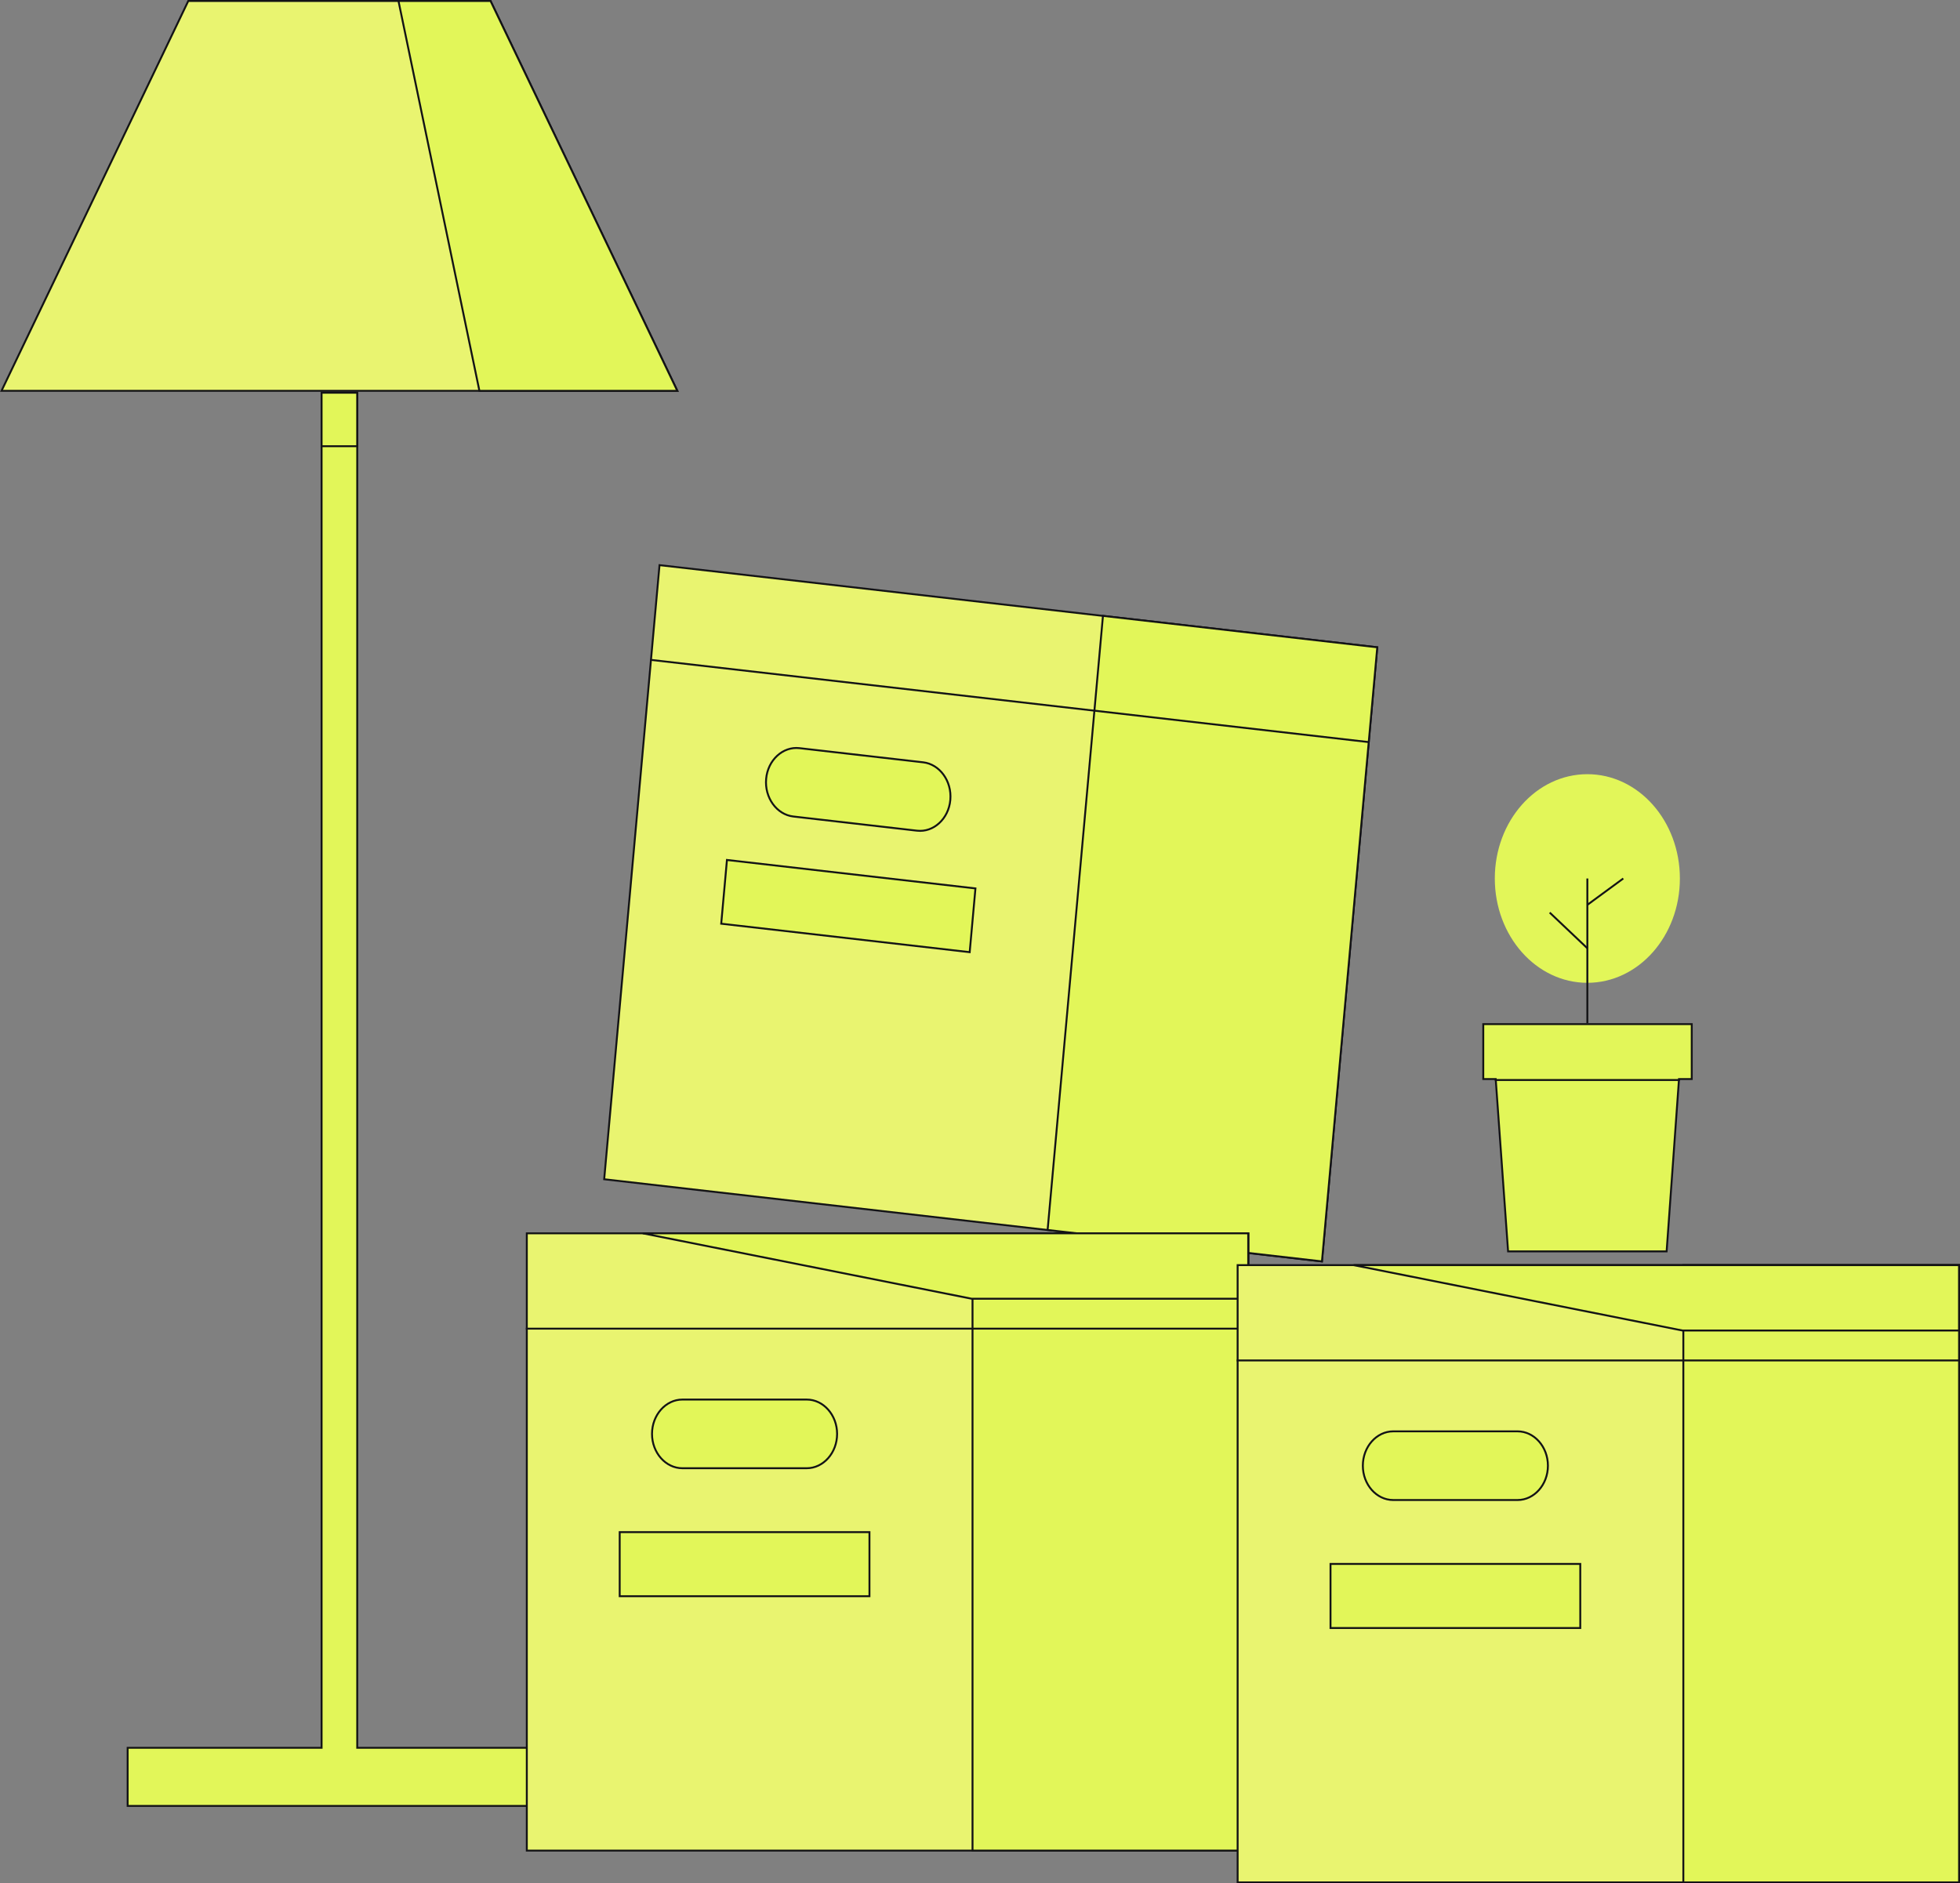 <?xml version="1.0" encoding="utf-8"?>
<svg xmlns="http://www.w3.org/2000/svg" fill="none" height="100%" overflow="visible" preserveAspectRatio="none" style="display: block;" viewBox="0 0 205 197" width="100%">
<rect x="0" y="0" width="205" height="197" fill="#808080" stroke="none"/>
<g id="Group 1">
<g clip-path="url(#clip0_0_1087)" id="ligth">
<path d="M51.307 0.1L70.842 40.88H0.158L19.693 0.1H51.307Z" fill="#E9F470" id="Vector" stroke="#131315" stroke-width="0.2"/>
<path d="M51.306 0.1L70.841 40.88H50.142L41.677 0.1H51.306Z" fill="#E2F659" id="Vector_2" stroke="#131315" stroke-width="0.2"/>
<g id="Group">
<path d="M37.364 41.08V182.822H57.649V188.9H13.351V182.822H33.636V41.08H37.364Z" fill="#E2F659" id="Vector_3" stroke="#131315" stroke-width="0.2"/>
<path d="M37.36 41.08V46.674H33.636V41.08H37.36Z" fill="#E2F659" id="Vector_4" stroke="#131315" stroke-width="0.2"/>
</g>
</g>
<g clip-path="url(#clip1_0_1087)" id="plant">
<g id="Group_2">
<path d="M144.048 67.71L138.261 131.946L63.193 123.35L68.98 59.114L144.048 67.71Z" fill="#E9F470" id="Vector_5" stroke="#131315" stroke-width="0.2"/>
<path d="M144.052 67.707L138.265 131.943L109.572 128.657L115.36 64.421L144.052 67.707Z" fill="#E2F659" id="Vector_6" stroke="#131315" stroke-width="0.2"/>
<path d="M67.989 69.015L143.258 77.635" id="Vector_7" stroke="#131315" stroke-width="0.2"/>
<path d="M80.132 81.469C80.308 79.495 81.886 78.061 83.61 78.257L96.554 79.739C98.281 79.935 99.573 81.702 99.396 83.678C99.22 85.652 97.641 87.086 95.918 86.891L82.973 85.407C81.247 85.211 79.955 83.445 80.132 81.469Z" fill="#E2F659" id="Vector_8" stroke="#131315" stroke-width="0.2"/>
<path d="M102.023 92.929L101.422 99.597L75.433 96.62L76.033 89.953L102.023 92.929Z" fill="#E2F659" id="Vector_9" stroke="#131315" stroke-width="0.2"/>
</g>
<g id="Group_3">
<path d="M130.554 129.007V193.574H55.1V129.007H130.554Z" fill="#E9F470" id="Vector_10" stroke="#131315" stroke-width="0.2"/>
<path d="M130.558 129.007V193.574H101.718V129.007H130.558Z" fill="#E2F659" id="Vector_11" stroke="#131315" stroke-width="0.2"/>
<path d="M55 138.979H130.654" id="Vector_12" stroke="#131315" stroke-width="0.2"/>
<path d="M71.37 146.395H84.38C86.117 146.396 87.554 148.003 87.554 149.987C87.554 151.976 86.112 153.578 84.38 153.578H71.37C69.634 153.578 68.196 151.971 68.195 149.987C68.195 147.998 69.638 146.395 71.37 146.395Z" fill="#E2F659" id="Vector_13" stroke="#131315" stroke-width="0.2"/>
<path d="M130.553 129.007V135.848H101.628L67.231 129.007H130.553Z" fill="#E2F659" id="Vector_14" stroke="#131315" stroke-width="0.2"/>
<path d="M90.938 160.263V166.965H64.815V160.263H90.938Z" fill="#E2F659" id="Vector_15" stroke="#131315" stroke-width="0.2"/>
</g>
<g id="Group_4">
<path d="M204.9 132.333V196.9H129.446V132.333H204.9Z" fill="#E9F470" id="Vector_16" stroke="#131315" stroke-width="0.2"/>
<path d="M204.904 132.333V196.9H176.064V132.333H204.904Z" fill="#E2F659" id="Vector_17" stroke="#131315" stroke-width="0.2"/>
<path d="M129.346 142.304H205" id="Vector_18" stroke="#131315" stroke-width="0.2"/>
<path d="M145.717 149.721H158.726C160.463 149.722 161.9 151.329 161.9 153.313C161.9 155.302 160.459 156.904 158.726 156.904H145.717C143.98 156.904 142.542 155.298 142.542 153.313C142.542 151.324 143.984 149.721 145.717 149.721Z" fill="#E2F659" id="Vector_19" stroke="#131315" stroke-width="0.2"/>
<path d="M204.899 132.333V139.174H175.974L141.577 132.333H204.899Z" fill="#E2F659" id="Vector_20" stroke="#131315" stroke-width="0.2"/>
<path d="M165.284 163.589V170.292H139.161V163.589H165.284Z" fill="#E2F659" id="Vector_21" stroke="#131315" stroke-width="0.2"/>
</g>
<g id="Group_5">
<path d="M176.943 107.125V112.871H175.61L175.603 112.963L174.315 130.896H157.734L156.445 112.963L156.439 112.871H155.138V107.125H176.943Z" fill="#E2F659" id="Vector_22" stroke="#131315" stroke-width="0.2"/>
<path d="M156.345 112.97H175.702" id="Vector_23" stroke="#131315" stroke-width="0.2"/>
<g id="Group_6">
<path d="M166.024 102.803C171.369 102.803 175.702 97.917 175.702 91.891C175.702 85.865 171.369 80.98 166.024 80.98C160.679 80.98 156.345 85.865 156.345 91.891C156.345 97.917 160.679 102.803 166.024 102.803Z" fill="#E2F659" id="Vector_24"/>
<path d="M166.024 107.025V91.891" id="Vector_25" stroke="#131315" stroke-width="0.2"/>
<path d="M162.086 95.457L166.024 99.19" id="Vector_26" stroke="#131315" stroke-width="0.2"/>
<path d="M166.024 94.649L169.781 91.891" id="Vector_27" stroke="#131315" stroke-width="0.2"/>
</g>
</g>
</g>
</g>
<defs>
<clipPath id="clip0_0_1087">
<rect fill="white" height="189" width="71"/>
</clipPath>
<clipPath id="clip1_0_1087">
<rect fill="white" height="138" transform="translate(55 59)" width="150"/>
</clipPath>
</defs>
</svg>